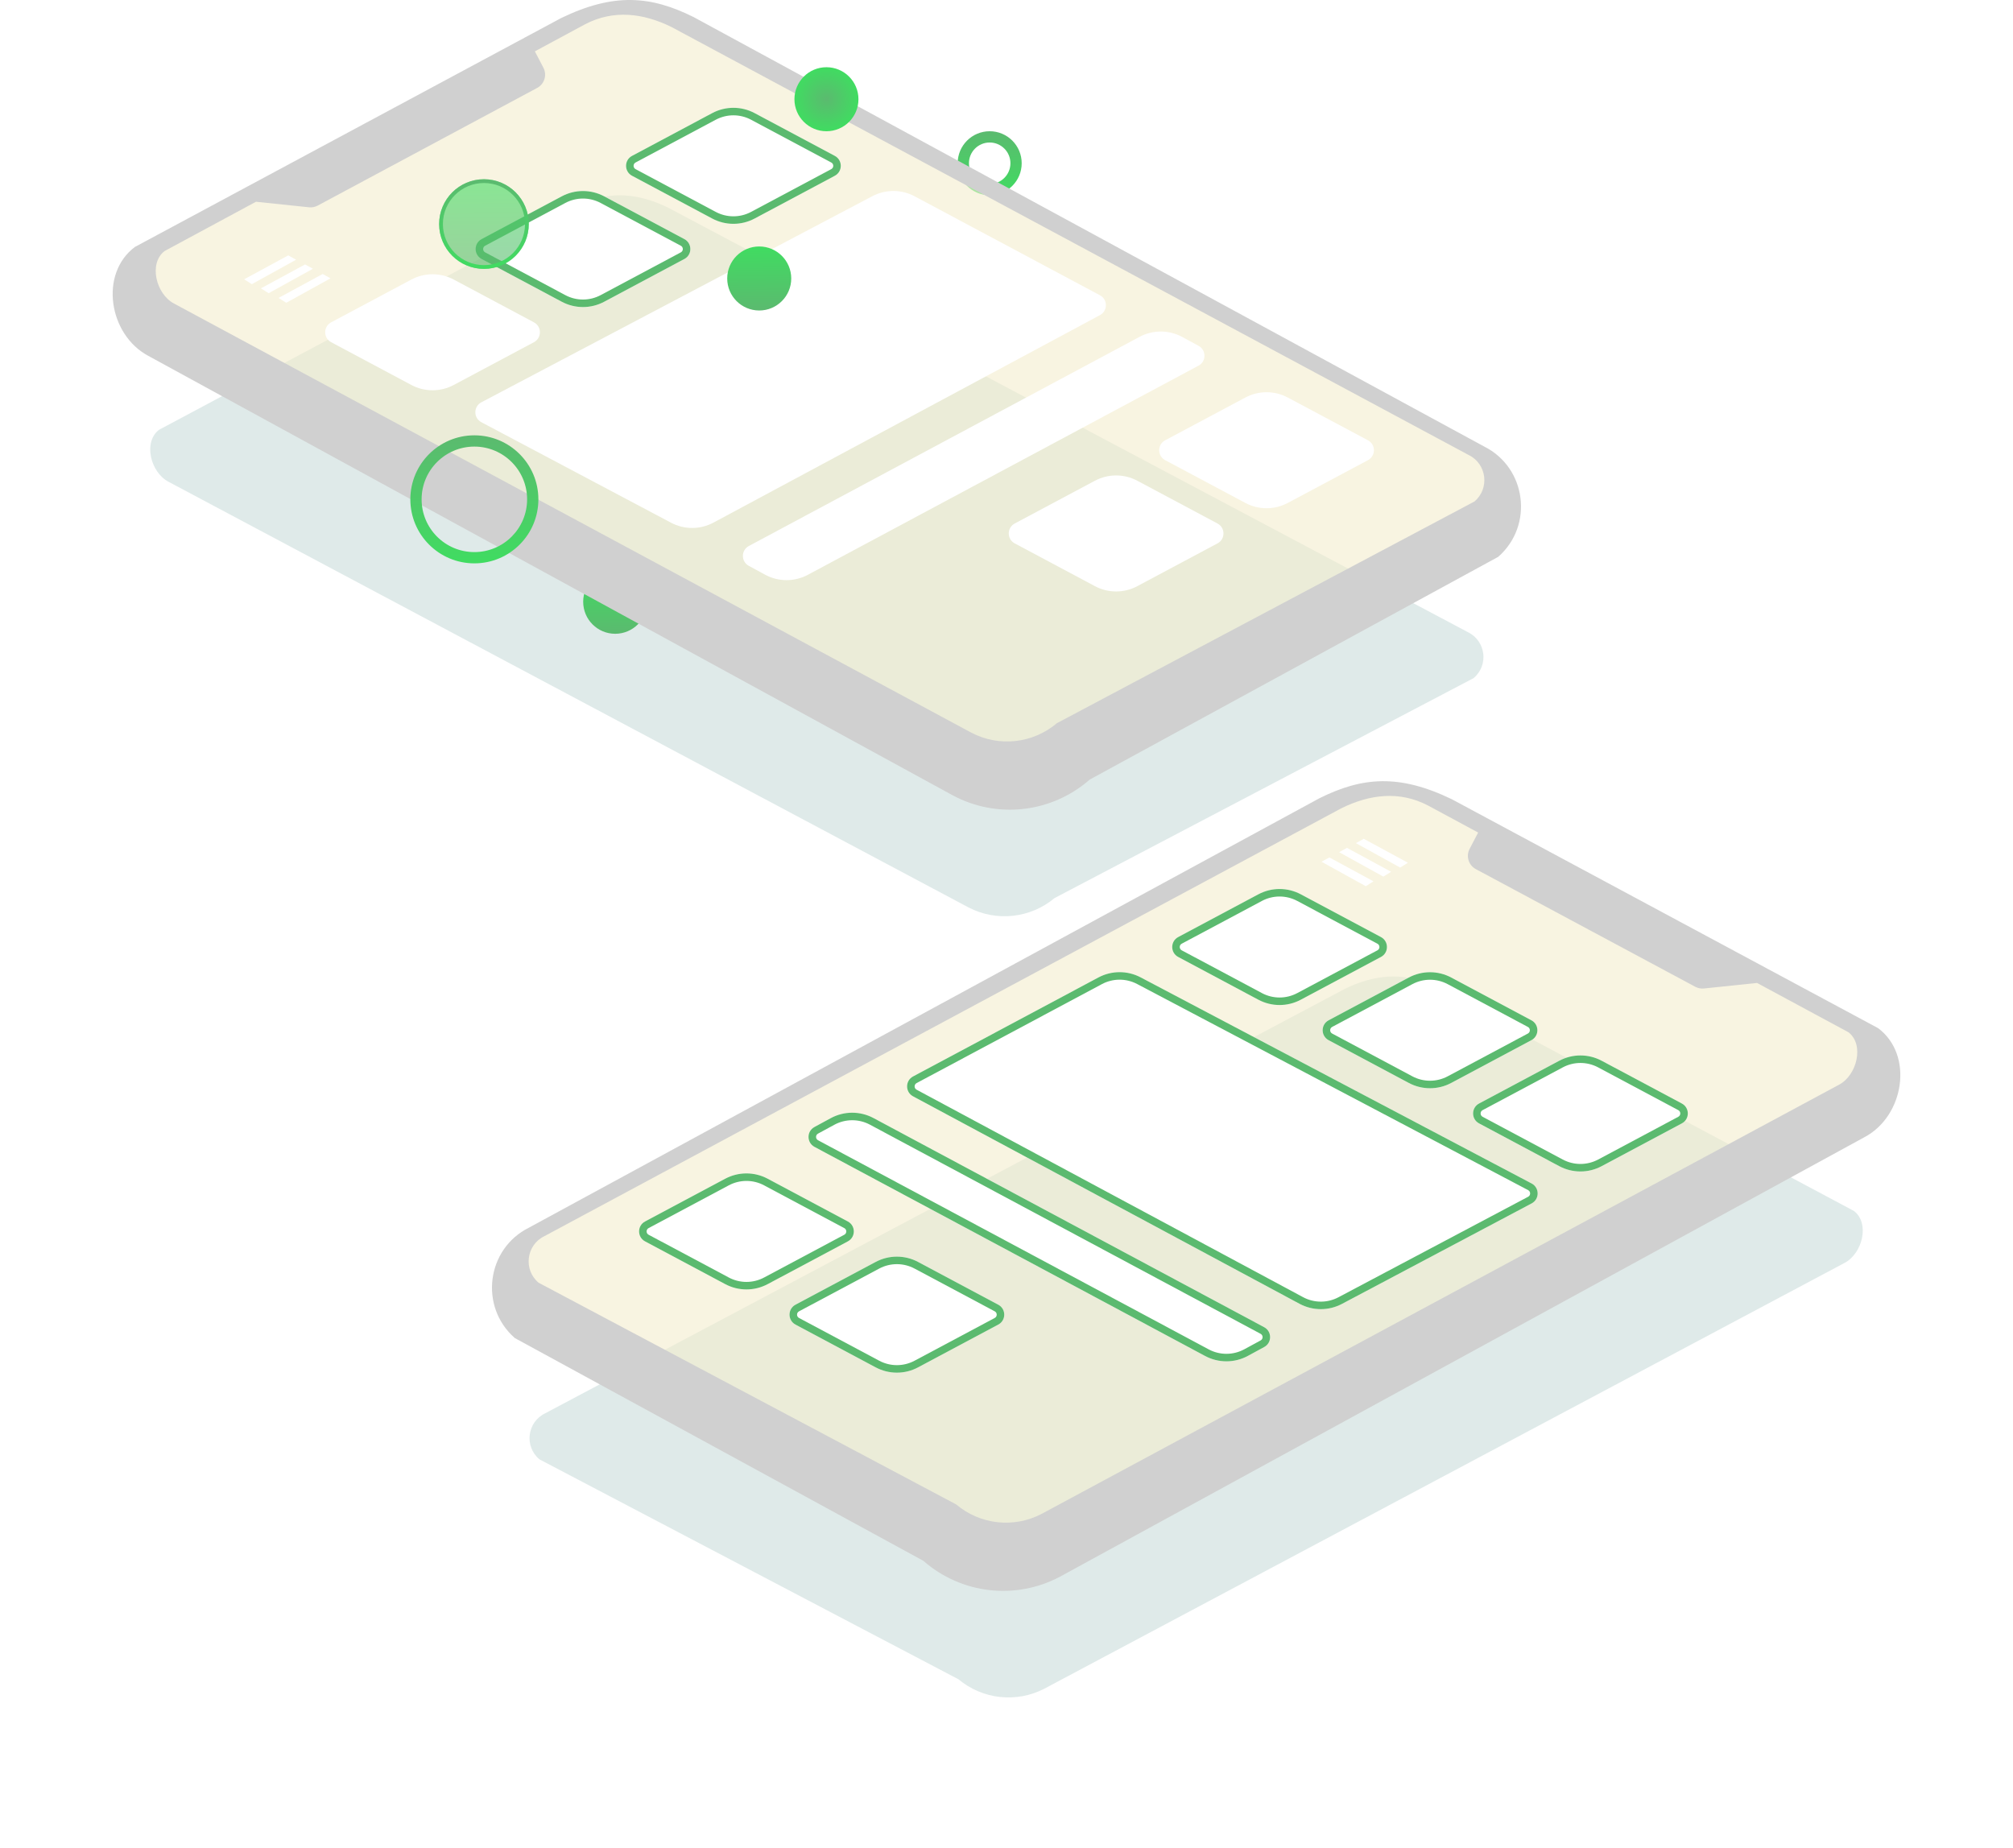 <svg width="536" height="492" viewBox="0 0 536 492" fill="none" xmlns="http://www.w3.org/2000/svg">
<g filter="url(#filter0_f)">
<path fill-rule="evenodd" clip-rule="evenodd" d="M154.748 54.508L42.384 114.411C38.046 117.665 40.075 125.782 44.889 128.285L257.9 241.619C265.331 245.481 274.368 244.497 280.785 239.127L392.363 180.563C396.455 177.139 395.656 170.655 390.855 168.317L177.826 55.251C170.33 51.602 162.384 50.58 154.748 54.508Z" fill="#0D5D56" fill-opacity="0.13"/>
</g>
<path fill-rule="evenodd" clip-rule="evenodd" d="M263.522 48.989C260.472 48.989 257.999 46.516 257.999 43.466C257.999 40.416 260.472 37.943 263.522 37.943C266.572 37.943 269.045 40.416 269.045 43.466C269.045 46.516 266.572 48.989 263.522 48.989ZM263.522 51.989C258.815 51.989 254.999 48.173 254.999 43.466C254.999 38.759 258.815 34.943 263.522 34.943C268.229 34.943 272.045 38.759 272.045 43.466C272.045 48.173 268.229 51.989 263.522 51.989Z" fill="url(#paint0_linear)"/>
<path d="M155.284 160.227C155.284 164.934 159.099 168.75 163.806 168.75C168.513 168.75 172.329 164.934 172.329 160.227C172.329 155.52 168.513 151.705 163.806 151.705C159.099 151.705 155.284 155.52 155.284 160.227Z" fill="url(#paint1_linear)"/>
<path d="M399.887 128.267L395.199 120.597L193.211 10.653L170.199 0.852L155.284 4.261L39.375 65.199L38.523 81.818L249.034 199.006L275.455 203.267L398.182 132.102L399.887 128.267Z" fill="#F4ECCD" fill-opacity="0.6"/>
<path fill-rule="evenodd" clip-rule="evenodd" d="M398.76 128.341L397.4 131.4L275.262 202.223L249.367 198.046L39.554 81.247L40.345 65.819L155.634 5.207L170.106 1.899L192.775 11.555L394.486 121.347L398.76 128.341ZM395.199 120.597L399.887 128.267L398.182 132.102L275.455 203.267L249.034 199.006L38.523 81.818L39.375 65.199L155.284 4.261L170.199 0.852L193.211 10.653L395.199 120.597Z" fill="white"/>
<path fill-rule="evenodd" clip-rule="evenodd" d="M35.906 65.76L149.406 4.812C163.424 -1.961 173.25 -1.15 184.675 4.539L395.155 118.874C406.468 124.507 408.445 139.924 398.923 148.268L290.156 207.572C280.047 216.431 265.568 218.108 253.727 211.793L39.486 94.749C28.971 89.141 26.369 72.927 35.906 65.76ZM142.417 13.674L155.815 6.448C163.424 2.489 171.343 3.519 178.813 7.198L391.107 121.175C395.892 123.532 396.688 130.068 392.611 133.52L281.418 192.556C275.022 197.969 266.017 198.961 258.611 195.068L46.335 80.82C41.537 78.298 39.515 70.115 43.838 66.834L68.156 53.72L82.294 55.193C83.09 55.276 83.893 55.118 84.598 54.74L143.036 23.409C144.967 22.373 145.706 19.976 144.692 18.033L142.417 13.674Z" fill="#D0D0D0"/>
<path d="M189.64 30.117C193.17 28.235 197.405 28.235 200.934 30.117L222.284 41.504C224.402 42.633 224.402 45.668 222.284 46.798L200.934 58.184C197.405 60.067 193.17 60.067 189.64 58.184L168.29 46.798C166.173 45.668 166.173 42.633 168.29 41.504L189.64 30.117Z" fill="white"/>
<path fill-rule="evenodd" clip-rule="evenodd" d="M169.232 45.033L190.581 56.42C193.523 57.988 197.052 57.988 199.993 56.42L221.343 45.033C222.049 44.657 222.049 43.645 221.343 43.268L199.993 31.882C197.052 30.313 193.523 30.313 190.581 31.882L169.232 43.268C168.526 43.645 168.526 44.657 169.232 45.033ZM200.934 30.117C197.405 28.235 193.17 28.235 189.64 30.117L168.29 41.504C166.173 42.633 166.173 45.668 168.29 46.798L189.64 58.184C193.17 60.067 197.405 60.067 200.934 58.184L222.284 46.798C224.402 45.668 224.402 42.633 222.284 41.504L200.934 30.117Z" fill="#5BBA6F"/>
<path d="M149.584 52.276C153.113 50.394 157.348 50.394 160.878 52.276L182.228 63.663C184.345 64.792 184.345 67.828 182.228 68.957L160.878 80.344C157.348 82.226 153.113 82.226 149.584 80.344L128.234 68.957C126.116 67.828 126.116 64.792 128.234 63.663L149.584 52.276Z" fill="white"/>
<path fill-rule="evenodd" clip-rule="evenodd" d="M129.175 67.192L150.525 78.579C153.466 80.148 156.995 80.148 159.937 78.579L181.287 67.192C181.992 66.816 181.992 65.804 181.287 65.428L159.937 54.041C156.995 52.472 153.466 52.472 150.525 54.041L129.175 65.428C128.469 65.804 128.469 66.816 129.175 67.192ZM160.878 52.276C157.348 50.394 153.113 50.394 149.584 52.276L128.234 63.663C126.116 64.792 126.116 67.828 128.234 68.957L149.584 80.344C153.113 82.226 157.348 82.226 160.878 80.344L182.228 68.957C184.345 67.828 184.345 64.792 182.228 63.663L160.878 52.276Z" fill="#5BBA6F"/>
<path d="M109.527 74.435C113.056 72.553 117.292 72.553 120.821 74.435L142.171 85.822C144.289 86.951 144.289 89.987 142.171 91.116L120.821 102.503C117.292 104.385 113.056 104.385 109.527 102.503L88.177 91.116C86.059 89.987 86.059 86.951 88.177 85.822L109.527 74.435Z" fill="white"/>
<path d="M331.597 105.845C335.127 103.962 339.362 103.962 342.891 105.845L364.241 117.231C366.359 118.361 366.359 121.396 364.241 122.525L342.891 133.912C339.362 135.794 335.127 135.794 331.597 133.912L310.247 122.525C308.13 121.396 308.13 118.361 310.247 117.231L331.597 105.845Z" fill="white"/>
<path d="M291.541 128.004C295.07 126.121 299.305 126.121 302.835 128.004L324.185 139.39C326.302 140.52 326.302 143.555 324.185 144.684L302.835 156.071C299.305 157.953 295.07 157.953 291.541 156.071L270.191 144.684C268.073 143.555 268.073 140.52 270.191 139.39L291.541 128.004Z" fill="white"/>
<path d="M232.285 52.233C235.807 50.377 240.021 50.388 243.533 52.264L292.879 78.615C294.992 79.743 294.996 82.771 292.885 83.904L189.976 139.148C186.452 141.039 182.217 141.051 178.682 139.179L128.168 112.418C126.038 111.29 126.041 108.238 128.173 107.114L232.285 52.233Z" fill="white"/>
<path d="M303.416 89.693C306.976 87.787 311.256 87.799 314.804 89.726L319.143 92.081C321.242 93.221 321.233 96.236 319.128 97.363L215.106 153.047C211.546 154.953 207.267 154.94 203.718 153.014L199.379 150.658C197.281 149.519 197.289 146.504 199.395 145.377L303.416 89.693Z" fill="white"/>
<path d="M76.754 68L65 74.371L67.06 75.662L78.844 69.151L76.754 68Z" fill="white"/>
<path d="M81.229 70.408L69.475 76.779L71.534 78.07L83.318 71.559L81.229 70.408Z" fill="white"/>
<path d="M85.917 72.955L74.162 79.326L76.222 80.617L88.006 74.106L85.917 72.955Z" fill="white"/>
<path d="M228.58 26.42C228.58 31.127 224.764 34.943 220.057 34.943C215.35 34.943 211.534 31.127 211.534 26.42C211.534 21.713 215.35 17.898 220.057 17.898C224.764 17.898 228.58 21.713 228.58 26.42Z" fill="url(#paint2_angular)"/>
<path fill-rule="evenodd" clip-rule="evenodd" d="M126.307 147C118.55 147 112.262 140.712 112.262 132.955C112.262 125.198 118.55 118.909 126.307 118.909C134.064 118.909 140.353 125.198 140.353 132.955C140.353 140.712 134.064 147 126.307 147ZM126.307 150C116.893 150 109.262 142.369 109.262 132.955C109.262 123.541 116.893 115.909 126.307 115.909C135.721 115.909 143.353 123.541 143.353 132.955C143.353 142.369 135.721 150 126.307 150Z" fill="url(#paint3_linear)"/>
<path d="M116.932 59.659C116.932 66.249 122.274 71.591 128.864 71.591C135.454 71.591 140.796 66.249 140.796 59.659C140.796 53.069 135.454 47.727 128.864 47.727C122.274 47.727 116.932 53.069 116.932 59.659Z" fill="url(#paint4_linear)" fill-opacity="0.6"/>
<path fill-rule="evenodd" clip-rule="evenodd" d="M128.864 70.591C122.827 70.591 117.932 65.697 117.932 59.659C117.932 53.622 122.827 48.727 128.864 48.727C134.902 48.727 139.796 53.622 139.796 59.659C139.796 65.697 134.902 70.591 128.864 70.591ZM128.864 71.591C122.274 71.591 116.932 66.249 116.932 59.659C116.932 53.069 122.274 47.727 128.864 47.727C135.454 47.727 140.796 53.069 140.796 59.659C140.796 66.249 135.454 71.591 128.864 71.591Z" fill="url(#paint5_linear)"/>
<path d="M193.636 74.148C193.636 78.855 197.452 82.671 202.159 82.671C206.866 82.671 210.682 78.855 210.682 74.148C210.682 69.441 206.866 65.625 202.159 65.625C197.452 65.625 193.636 69.441 193.636 74.148Z" fill="url(#paint6_linear)"/>
<g filter="url(#filter3_f)">
<path fill-rule="evenodd" clip-rule="evenodd" d="M381.252 262.508L493.616 322.411C497.954 325.665 495.926 333.782 491.111 336.285L278.1 449.619C270.669 453.481 261.632 452.497 255.215 447.127L143.637 388.563C139.545 385.139 140.344 378.655 145.145 376.317L358.174 263.251C365.67 259.602 373.616 258.58 381.252 262.508Z" fill="#0D5D56" fill-opacity="0.13"/>
</g>
<path d="M136.113 336.267L140.801 328.597L342.789 218.653L365.801 208.852L380.716 212.261L496.625 273.199L497.477 289.818L286.966 407.006L260.545 411.267L137.818 340.102L136.113 336.267Z" fill="#F4ECCD" fill-opacity="0.6"/>
<path fill-rule="evenodd" clip-rule="evenodd" d="M137.24 336.341L138.6 339.4L260.738 410.223L286.633 406.046L496.446 289.247L495.655 273.819L380.366 213.207L365.894 209.899L343.225 219.555L141.514 329.347L137.24 336.341ZM140.801 328.597L136.113 336.267L137.818 340.102L260.545 411.267L286.966 407.006L497.477 289.818L496.625 273.199L380.716 212.261L365.801 208.852L342.789 218.653L140.801 328.597Z" fill="white"/>
<path fill-rule="evenodd" clip-rule="evenodd" d="M500.094 273.76L386.594 212.812C372.576 206.039 362.75 206.85 351.325 212.539L140.845 326.874C129.532 332.507 127.555 347.924 137.077 356.268L245.844 415.572C255.953 424.431 270.432 426.108 282.273 419.793L496.514 302.749C507.029 297.141 509.631 280.927 500.094 273.76ZM393.583 221.674L380.185 214.448C372.576 210.489 364.657 211.519 357.187 215.198L144.893 329.175C140.108 331.532 139.312 338.068 143.389 341.52L254.582 400.556C260.978 405.969 269.983 406.961 277.389 403.068L489.665 288.82C494.463 286.298 496.485 278.115 492.162 274.834L467.844 261.72L453.706 263.193C452.91 263.276 452.107 263.118 451.402 262.74L392.964 231.409C391.033 230.373 390.294 227.976 391.308 226.033L393.583 221.674Z" fill="#D0D0D0"/>
<path d="M346.36 238.117C342.83 236.235 338.595 236.235 335.066 238.117L313.716 249.504C311.598 250.633 311.598 253.669 313.716 254.798L335.066 266.185C338.595 268.067 342.83 268.067 346.36 266.185L367.71 254.798C369.827 253.669 369.827 250.633 367.71 249.504L346.36 238.117Z" fill="white"/>
<path fill-rule="evenodd" clip-rule="evenodd" d="M366.768 253.033L345.419 264.42C342.477 265.989 338.948 265.989 336.007 264.42L314.657 253.033C313.951 252.657 313.951 251.645 314.657 251.269L336.007 239.882C338.948 238.313 342.477 238.313 345.419 239.882L366.768 251.269C367.474 251.645 367.474 252.657 366.768 253.033ZM335.066 238.117C338.595 236.235 342.83 236.235 346.36 238.117L367.71 249.504C369.827 250.633 369.827 253.669 367.71 254.798L346.36 266.185C342.83 268.067 338.595 268.067 335.066 266.185L313.716 254.798C311.598 253.669 311.598 250.633 313.716 249.504L335.066 238.117Z" fill="#5BBA6F"/>
<path d="M386.416 260.276C382.887 258.394 378.652 258.394 375.122 260.276L353.772 271.663C351.655 272.792 351.655 275.828 353.772 276.957L375.122 288.344C378.652 290.226 382.887 290.226 386.416 288.344L407.766 276.957C409.884 275.828 409.884 272.792 407.766 271.663L386.416 260.276Z" fill="white"/>
<path fill-rule="evenodd" clip-rule="evenodd" d="M406.825 275.192L385.475 286.579C382.534 288.148 379.005 288.148 376.063 286.579L354.713 275.192C354.008 274.816 354.008 273.804 354.713 273.428L376.063 262.041C379.005 260.472 382.534 260.472 385.475 262.041L406.825 273.428C407.531 273.804 407.531 274.816 406.825 275.192ZM375.122 260.276C378.652 258.394 382.887 258.394 386.416 260.276L407.766 271.663C409.884 272.792 409.884 275.828 407.766 276.957L386.416 288.344C382.887 290.226 378.652 290.226 375.122 288.344L353.772 276.957C351.655 275.828 351.655 272.792 353.772 271.663L375.122 260.276Z" fill="#5BBA6F"/>
<path d="M426.473 282.435C422.944 280.553 418.708 280.553 415.179 282.435L393.829 293.822C391.711 294.951 391.711 297.987 393.829 299.116L415.179 310.503C418.708 312.385 422.944 312.385 426.473 310.503L447.823 299.116C449.941 297.987 449.941 294.951 447.823 293.822L426.473 282.435Z" fill="white"/>
<path fill-rule="evenodd" clip-rule="evenodd" d="M446.882 297.351L425.532 308.738C422.591 310.307 419.061 310.307 416.12 308.738L394.77 297.351C394.064 296.975 394.064 295.963 394.77 295.587L416.12 284.2C419.061 282.631 422.591 282.631 425.532 284.2L446.882 295.587C447.588 295.963 447.588 296.975 446.882 297.351ZM415.179 282.435C418.708 280.553 422.944 280.553 426.473 282.435L447.823 293.822C449.941 294.951 449.941 297.987 447.823 299.116L426.473 310.503C422.944 312.385 418.708 312.385 415.179 310.503L393.829 299.116C391.711 297.987 391.711 294.951 393.829 293.822L415.179 282.435Z" fill="#5BBA6F"/>
<path d="M204.403 313.845C200.873 311.962 196.638 311.962 193.109 313.845L171.759 325.231C169.641 326.361 169.641 329.396 171.759 330.525L193.109 341.912C196.638 343.794 200.873 343.794 204.403 341.912L225.753 330.525C227.87 329.396 227.87 326.361 225.753 325.231L204.403 313.845Z" fill="white"/>
<path fill-rule="evenodd" clip-rule="evenodd" d="M224.811 328.761L203.461 340.147C200.52 341.716 196.991 341.716 194.05 340.147L172.7 328.761C171.994 328.384 171.994 327.372 172.7 326.996L194.05 315.609C196.991 314.041 200.52 314.041 203.461 315.609L224.811 326.996C225.517 327.372 225.517 328.384 224.811 328.761ZM193.109 313.845C196.638 311.962 200.873 311.962 204.403 313.845L225.753 325.231C227.87 326.361 227.87 329.396 225.753 330.525L204.403 341.912C200.873 343.794 196.638 343.794 193.109 341.912L171.759 330.525C169.641 329.396 169.641 326.361 171.759 325.231L193.109 313.845Z" fill="#5BBA6F"/>
<path d="M244.459 336.004C240.93 334.121 236.695 334.121 233.165 336.004L211.815 347.39C209.698 348.52 209.698 351.555 211.815 352.684L233.165 364.071C236.695 365.953 240.93 365.953 244.459 364.071L265.809 352.684C267.927 351.555 267.927 348.52 265.809 347.39L244.459 336.004Z" fill="white"/>
<path fill-rule="evenodd" clip-rule="evenodd" d="M264.868 350.92L243.518 362.306C240.577 363.875 237.048 363.875 234.106 362.306L212.756 350.92C212.051 350.543 212.051 349.531 212.756 349.155L234.106 337.768C237.048 336.2 240.577 336.2 243.518 337.768L264.868 349.155C265.574 349.531 265.574 350.543 264.868 350.92ZM233.165 336.004C236.695 334.121 240.93 334.121 244.459 336.004L265.809 347.39C267.927 348.52 267.927 351.555 265.809 352.684L244.459 364.071C240.93 365.953 236.695 365.953 233.165 364.071L211.815 352.684C209.698 351.555 209.698 348.52 211.815 347.39L233.165 336.004Z" fill="#5BBA6F"/>
<path d="M303.715 260.233C300.193 258.377 295.979 258.388 292.467 260.264L243.121 286.615C241.008 287.743 241.004 290.771 243.115 291.904L346.024 347.148C349.548 349.039 353.783 349.051 357.318 347.179L407.832 320.418C409.962 319.29 409.959 316.238 407.827 315.114L303.715 260.233Z" fill="white"/>
<path fill-rule="evenodd" clip-rule="evenodd" d="M406.896 318.651L356.381 345.411C353.436 346.972 349.907 346.962 346.97 345.385L244.061 290.142C243.357 289.765 243.358 288.755 244.063 288.379L293.409 262.028C296.336 260.465 299.847 260.455 302.783 262.003L406.894 316.883C407.605 317.258 407.606 318.275 406.896 318.651ZM292.467 260.264C295.979 258.388 300.193 258.377 303.715 260.233L407.827 315.114C409.959 316.238 409.962 319.29 407.832 320.418L357.318 347.179C353.783 349.051 349.548 349.039 346.024 347.148L243.115 291.904C241.004 290.771 241.008 287.743 243.121 286.615L292.467 260.264Z" fill="#5BBA6F"/>
<path d="M232.584 297.693C229.024 295.787 224.744 295.799 221.196 297.726L216.857 300.081C214.758 301.22 214.767 304.236 216.872 305.363L320.894 361.047C324.454 362.953 328.733 362.94 332.282 361.014L336.621 358.658C338.719 357.519 338.711 354.504 336.605 353.377L232.584 297.693Z" fill="white"/>
<path fill-rule="evenodd" clip-rule="evenodd" d="M335.667 356.901L331.328 359.256C328.371 360.861 324.804 360.872 321.837 359.284L217.816 303.599C217.115 303.224 217.112 302.219 217.811 301.839L222.15 299.484C225.107 297.878 228.674 297.868 231.64 299.456L335.661 355.14C336.363 355.516 336.366 356.521 335.667 356.901ZM221.196 297.726C224.744 295.799 229.024 295.787 232.584 297.693L336.605 353.377C338.711 354.504 338.719 357.519 336.621 358.658L332.282 361.014C328.733 362.94 324.454 362.953 320.894 361.047L216.872 305.363C214.767 304.236 214.758 301.22 216.857 300.081L221.196 297.726Z" fill="#5BBA6F"/>
<path d="M363.129 223.341L374.884 229.712L372.824 231.003L361.04 224.492L363.129 223.341Z" fill="white"/>
<path d="M358.655 225.749L370.409 232.12L368.349 233.41L356.565 226.9L358.655 225.749Z" fill="white"/>
<path d="M353.967 228.296L365.721 234.667L363.662 235.958L351.878 229.447L353.967 228.296Z" fill="white"/>
<defs>
<filter id="filter0_f" x="0" y="12" width="435" height="271.958" filterUnits="userSpaceOnUse" color-interpolation-filters="sRGB">
<feFlood flood-opacity="0" result="BackgroundImageFix"/>
<feBlend mode="normal" in="SourceGraphic" in2="BackgroundImageFix" result="shape"/>
<feGaussianBlur stdDeviation="20" result="effect1_foregroundBlur"/>
</filter>
<filter id="filter1_b" x="34.523" y="-3.148" width="369.364" height="210.415" filterUnits="userSpaceOnUse" color-interpolation-filters="sRGB">
<feFlood flood-opacity="0" result="BackgroundImageFix"/>
<feGaussianBlur in="BackgroundImage" stdDeviation="2"/>
<feComposite in2="SourceAlpha" operator="in" result="effect1_backgroundBlur"/>
<feBlend mode="normal" in="SourceGraphic" in2="effect1_backgroundBlur" result="shape"/>
</filter>
<filter id="filter2_b" x="34.523" y="-3.148" width="369.364" height="210.415" filterUnits="userSpaceOnUse" color-interpolation-filters="sRGB">
<feFlood flood-opacity="0" result="BackgroundImageFix"/>
<feGaussianBlur in="BackgroundImage" stdDeviation="2"/>
<feComposite in2="SourceAlpha" operator="in" result="effect1_backgroundBlur"/>
<feBlend mode="normal" in="SourceGraphic" in2="effect1_backgroundBlur" result="shape"/>
</filter>
<filter id="filter3_f" x="101" y="220" width="435" height="271.958" filterUnits="userSpaceOnUse" color-interpolation-filters="sRGB">
<feFlood flood-opacity="0" result="BackgroundImageFix"/>
<feBlend mode="normal" in="SourceGraphic" in2="BackgroundImageFix" result="shape"/>
<feGaussianBlur stdDeviation="20" result="effect1_foregroundBlur"/>
</filter>
<filter id="filter4_b" x="132.113" y="204.852" width="369.364" height="210.415" filterUnits="userSpaceOnUse" color-interpolation-filters="sRGB">
<feFlood flood-opacity="0" result="BackgroundImageFix"/>
<feGaussianBlur in="BackgroundImage" stdDeviation="2"/>
<feComposite in2="SourceAlpha" operator="in" result="effect1_backgroundBlur"/>
<feBlend mode="normal" in="SourceGraphic" in2="effect1_backgroundBlur" result="shape"/>
</filter>
<filter id="filter5_b" x="132.113" y="204.852" width="369.364" height="210.415" filterUnits="userSpaceOnUse" color-interpolation-filters="sRGB">
<feFlood flood-opacity="0" result="BackgroundImageFix"/>
<feGaussianBlur in="BackgroundImage" stdDeviation="2"/>
<feComposite in2="SourceAlpha" operator="in" result="effect1_backgroundBlur"/>
<feBlend mode="normal" in="SourceGraphic" in2="effect1_backgroundBlur" result="shape"/>
</filter>
<linearGradient id="paint0_linear" x1="263.522" y1="34.943" x2="263.522" y2="51.989" gradientUnits="userSpaceOnUse">
<stop stop-color="#5BBA6F"/>
<stop offset="1" stop-color="#40DC61"/>
</linearGradient>
<linearGradient id="paint1_linear" x1="161.552" y1="168.75" x2="161.388" y2="151.705" gradientUnits="userSpaceOnUse">
<stop stop-color="#5BBA6F"/>
<stop offset="1" stop-color="#40DC61"/>
</linearGradient>
<radialGradient id="paint2_angular" cx="0" cy="0" r="1" gradientUnits="userSpaceOnUse" gradientTransform="translate(220.057 26.42) rotate(90) scale(8.523)">
<stop stop-color="#5BBA6F"/>
<stop offset="1" stop-color="#40DC61"/>
</radialGradient>
<linearGradient id="paint3_linear" x1="126.307" y1="115.909" x2="126.307" y2="150" gradientUnits="userSpaceOnUse">
<stop stop-color="#5BBA6F"/>
<stop offset="1" stop-color="#40DC61"/>
</linearGradient>
<linearGradient id="paint4_linear" x1="125.708" y1="71.591" x2="125.479" y2="47.727" gradientUnits="userSpaceOnUse">
<stop stop-color="#5BBA6F"/>
<stop offset="1" stop-color="#40DC61"/>
</linearGradient>
<linearGradient id="paint5_linear" x1="128.864" y1="47.727" x2="128.864" y2="71.591" gradientUnits="userSpaceOnUse">
<stop stop-color="#5BBA6F"/>
<stop offset="1" stop-color="#40DC61"/>
</linearGradient>
<linearGradient id="paint6_linear" x1="199.904" y1="82.671" x2="199.741" y2="65.625" gradientUnits="userSpaceOnUse">
<stop stop-color="#5BBA6F"/>
<stop offset="1" stop-color="#40DC61"/>
</linearGradient>
</defs>
</svg>
